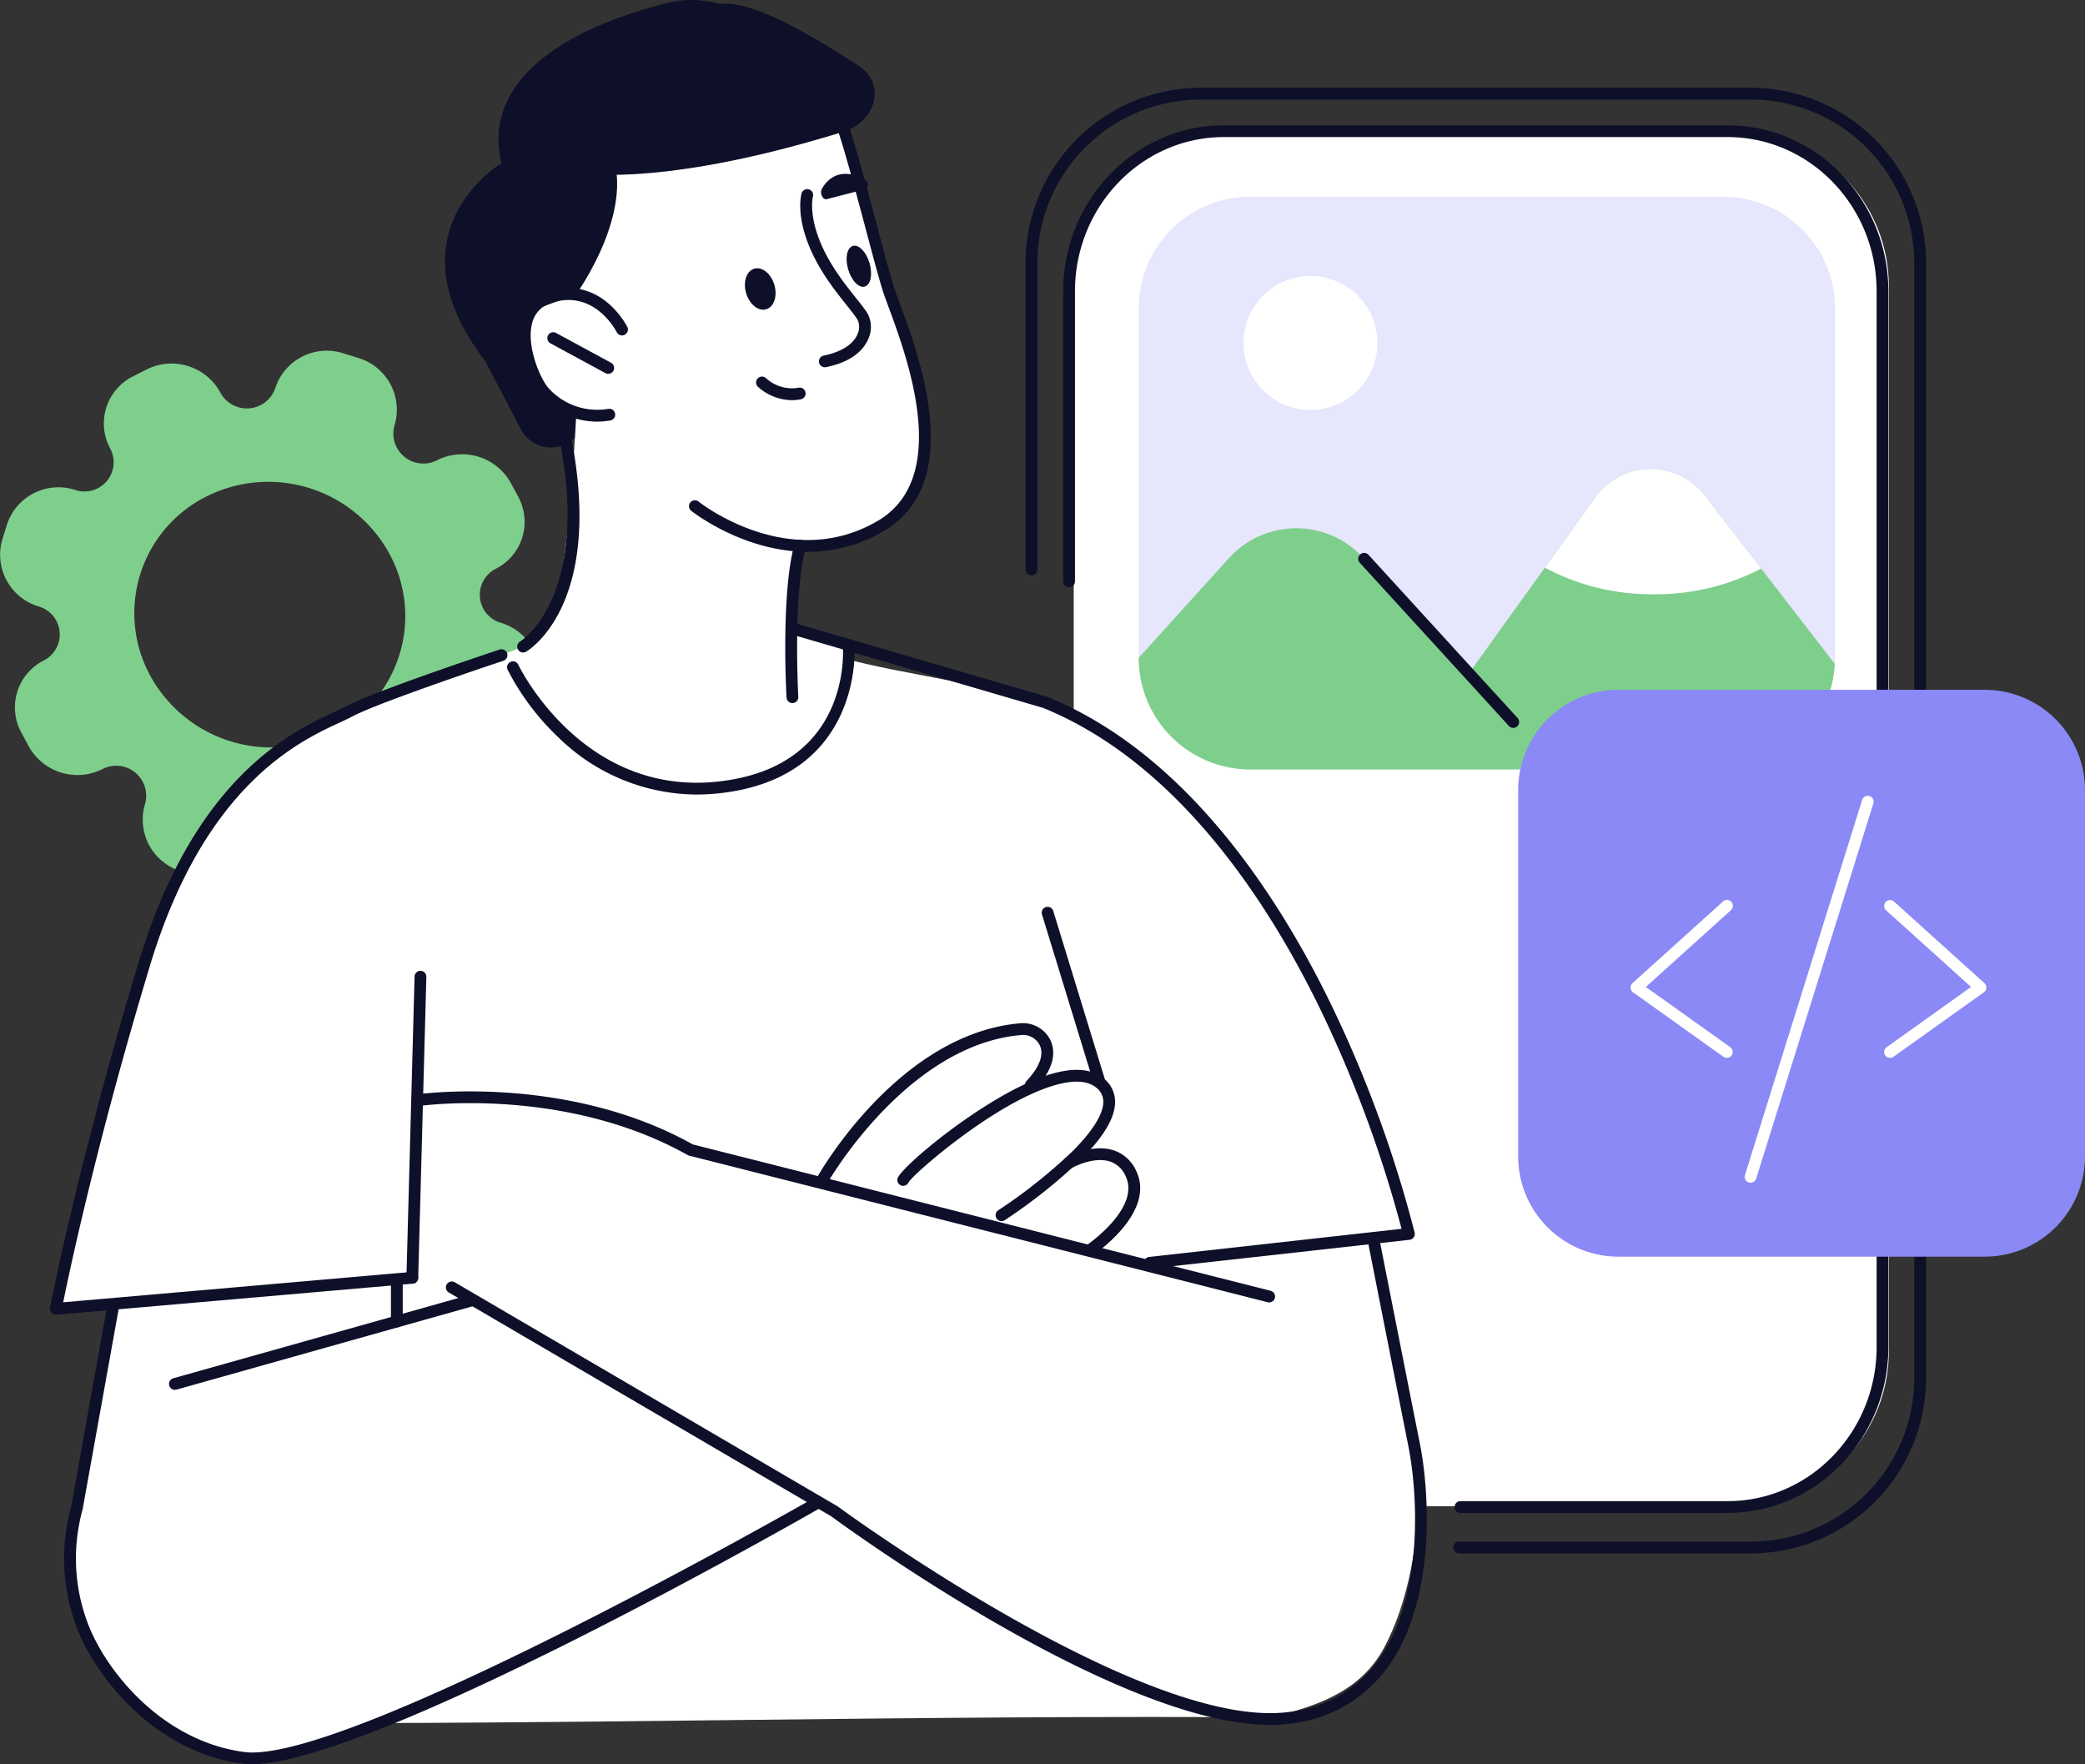 <svg xmlns="http://www.w3.org/2000/svg" xmlns:xlink="http://www.w3.org/1999/xlink" width="278.927" height="236" viewBox="0 0 278.927 236">
  <rect x="0" y="0" width="278.927" height="236" fill="#333333" stroke="none"/>
  <defs>
    <clipPath id="clip-path">
      <rect id="長方形_366" data-name="長方形 366" width="278.927" height="236" fill="none"/>
    </clipPath>
  </defs>
  <g id="グループ_321" data-name="グループ 321" transform="translate(-0.001)">
    <g id="グループ_313" data-name="グループ 313" transform="translate(0)" clip-path="url(#clip-path)">
      <path id="パス_1025" data-name="パス 1025" d="M469.692,230.528H402a20.737,20.737,0,0,1-20.676-20.676V67.266A20.737,20.737,0,0,1,402,46.59h67.691a20.737,20.737,0,0,1,20.676,20.676V209.852a20.737,20.737,0,0,1-20.676,20.676" transform="translate(-237.682 -29.04)" fill="#fff"/>
      <path id="パス_1026" data-name="パス 1026" d="M209.444,12.536c-.425-.58-9.759-15.14-21.715-12.125-15.177,3.827-24.637,11.2-22.126,21.417,0,0-15.463,9.19-2.152,26.515l4.739,9.074a4.55,4.55,0,0,0,7.887.312L192.984,30.77Z" transform="translate(-98.511 0)" fill="#0e0f29" fill-rule="evenodd"/>
      <path id="パス_1027" data-name="パス 1027" d="M182.1,98.907s4.946-3.433,6.29-9.069,2.2-22.364,2.2-22.364l-4.907-15.179s5.91-21.443,6.846-22.883,26.3-10.382,26.3-10.382l7.07,7.486,5.39,20.326s10,22.8,4.486,30.607-15.84,6.874-15.84,6.874l-.565,11.48,7.692,3.105s1.227,14.893-18.631,18.453S182.1,98.907,182.1,98.907" transform="translate(-113.506 -11.861)" fill="#fff" fill-rule="evenodd"/>
      <path id="パス_1028" data-name="パス 1028" d="M57.435,182.076h0a3.906,3.906,0,0,1,4.7-5.533,7.242,7.242,0,0,0,9.119-4.642l.607-1.939a7.223,7.223,0,0,0-4.846-9,3.9,3.9,0,0,1-.707-7.22A7.033,7.033,0,0,0,69.33,144.1l-.974-1.809a7.436,7.436,0,0,0-9.875-3.081,4.015,4.015,0,0,1-5.7-4.678,7.223,7.223,0,0,0-4.846-9l-1.984-.619a7.242,7.242,0,0,0-9.119,4.642h0a4.021,4.021,0,0,1-7.355.6h0a7.435,7.435,0,0,0-9.874-3.081l-1.833.933a7.032,7.032,0,0,0-3.021,9.645,3.906,3.906,0,0,1-4.7,5.533,7.242,7.242,0,0,0-9.119,4.642L.322,149.77a7.223,7.223,0,0,0,4.846,9,3.9,3.9,0,0,1,.707,7.22,7.032,7.032,0,0,0-3.021,9.646l.974,1.809a7.435,7.435,0,0,0,9.874,3.081,4.015,4.015,0,0,1,5.7,4.678,7.222,7.222,0,0,0,4.845,9l1.985.619a7.242,7.242,0,0,0,9.119-4.642h0a4.021,4.021,0,0,1,7.355-.6h0a7.436,7.436,0,0,0,9.875,3.081l1.832-.933a7.032,7.032,0,0,0,3.021-9.646M20.09,168.013a17.452,17.452,0,0,1,7.5-23.938,18.453,18.453,0,0,1,24.506,7.646,17.453,17.453,0,0,1-7.5,23.938,18.453,18.453,0,0,1-24.506-7.646" transform="translate(0 -77.646)" fill="#7fcf8c"/>
      <path id="パス_1029" data-name="パス 1029" d="M426.624,398.079l-6.857-34.791a35.438,35.438,0,0,0-30.31-28.3l-7.393-.938,16.347,59.908Z" transform="translate(-238.143 -208.213)" fill="#fff" fill-rule="evenodd"/>
      <path id="パス_1030" data-name="パス 1030" d="M228.42,296.073c-15.151-55.314-45.476-70.32-45.476-70.32-7.661-2.6-23.17-4.738-29.557-6.54-2.829-.8-5.487-3.295-7.573-4.265-1.417-.658-1.54,2.117-1.54,2.117-3.676-3.132-5.218-7.188-9.034-6.864l-13.372,3.9s-1.843-2.333-3.718-1.06c-10.274,6.982-22.333,8.308-32.753,13.765-11.37,5.954-20.6,15.562-21.321,23.335l12.6,14.16c-1.793,20.929-4.273,50.754-7.808,97.173,50.123.287,92.314-1.1,143.894-.717-.883-11.2-7.582-38.3-13.094-61.056Z" transform="translate(-39.939 -131.009)" fill="#fff" fill-rule="evenodd"/>
      <path id="パス_1031" data-name="パス 1031" d="M377.731,346.382a.788.788,0,0,1-.753-.557l-6.987-22.779a.788.788,0,0,1,1.508-.462l6.987,22.779a.79.79,0,0,1-.754,1.02" transform="translate(-230.596 -200.72)" fill="#0e0f29"/>
      <path id="パス_1032" data-name="パス 1032" d="M35.7,377.362,25.132,435.986l40.71-8.83-8.673-58.574Z" transform="translate(-15.665 -229.739)" fill="#fff"/>
      <path id="パス_1033" data-name="パス 1033" d="M142.545,460.721s-80.576,45.27-94.531,43.368c-11.409-1.556-19.188-11.427-21.545-17.818-4.6-12.479,1.563-23.507,7.543-29.891,9.044-9.652,99.78-24.836,99.78-24.836Z" transform="translate(-15.498 -268.983)" fill="#fff"/>
      <path id="パス_1034" data-name="パス 1034" d="M288.769,372.207c-4.412,3.536-19.647,21.357-19.426,36.2,0,0,13.508,16.686,27.9,10.885,5.6-2.254,11.952-12.836,16.181-15.557s7.17-4.742,5.644-6.905S313.9,394.4,313.9,394.4s7.311-4.587,5.668-9.2-6.784-3.4-6.784-3.4,4.579-3.764,2.932-8.443-9.958-.17-9.958-.17,5.221-4.644,1.236-7.668-13.812,3.15-18.224,6.686" transform="translate(-167.882 -227.327)" fill="#fff"/>
      <path id="パス_1035" data-name="パス 1035" d="M116.44,390.282c5.358-2.118,26.833-.876,39.435,6.59,0,0,7.172,19.964-5.4,29.685-4.884,3.778-17.3,4.142-21.868,6.5s-9,2.751-10.043.359,1.8-4.522,1.8-4.522-7.788,4.133-10.877.437.669-7.585.669-7.585-5.642,2.152-8.781-1.578,5.108-8.773,5.108-8.773-6.734,2.28-7.222-2.679,11.82-16.315,17.177-18.433" transform="translate(-61.862 -242.688)" fill="#fff"/>
      <path id="パス_1036" data-name="パス 1036" d="M108.342,426.585c-1.946,1.212-2.841,3.328-2,4.726s3.1,1.548,5.048.336,2.841-3.328,2-4.726-3.1-1.548-5.048-.336" transform="translate(-66.087 -265.382)" fill="#fff"/>
      <path id="パス_1037" data-name="パス 1037" d="M197.595,431.487s79.893,54.365,95.984,50.2c5.45-1.409,11.568-3.217,14.793-9.32,6.3-11.917,5.966-31.9-1.063-39.05-10.629-10.815-98.1-28.969-98.1-28.969Z" transform="translate(-123.162 -252.035)" fill="#fff"/>
      <path id="パス_1038" data-name="パス 1038" d="M37.51,305.8S25.064,329.99,19.833,365.69l47.686-4.157,2.946-53.879Z" transform="translate(-12.362 -190.606)" fill="#fff"/>
      <path id="パス_1039" data-name="パス 1039" d="M60.826,472.509a.788.788,0,0,1-.213-1.547L100.2,459.821a.789.789,0,1,1,.427,1.518L61.04,472.48a.777.777,0,0,1-.214.03" transform="translate(-37.422 -286.59)" fill="#0e0f29"/>
      <path id="パス_1040" data-name="パス 1040" d="M268.626,503.881c-20.5,0-56.694-26.416-58.73-27.914L158.744,446.03a.789.789,0,1,1,.8-1.361l51.187,29.957a.747.747,0,0,1,.069.046c.412.3,41.415,30.343,60.614,27.435a16.975,16.975,0,0,0,11.848-7.13c5.852-8.346,5.161-21.839,3.83-28.5-1.591-7.958-5.372-27.143-5.411-27.336a.789.789,0,1,1,1.547-.3c.038.193,3.819,19.374,5.41,27.331,1.38,6.9,2.073,20.929-4.086,29.711a18.5,18.5,0,0,1-12.9,7.783,20.22,20.22,0,0,1-3.021.215" transform="translate(-98.703 -273.135)" fill="#0e0f29"/>
      <path id="パス_1041" data-name="パス 1041" d="M139.634,459.545a.788.788,0,0,1-.788-.788v-5.571a.788.788,0,1,1,1.577,0v5.571a.788.788,0,0,1-.788.788" transform="translate(-86.544 -281.982)" fill="#0e0f29"/>
      <path id="パス_1042" data-name="パス 1042" d="M145.119,386.6H145.1a.788.788,0,0,1-.767-.809l1.091-40.273a.788.788,0,1,1,1.576.043l-1.091,40.273a.788.788,0,0,1-.788.767" transform="translate(-89.962 -214.883)" fill="#0e0f29"/>
      <path id="パス_1043" data-name="パス 1043" d="M261.558,415.8a.8.8,0,0,1-.194-.024l-77.4-19.607a.812.812,0,0,1-.193-.077c-16.365-9.19-35.453-6.628-35.644-6.6a.788.788,0,0,1-.221-1.561c.2-.027,19.726-2.659,36.546,6.736l77.3,19.581a.789.789,0,0,1-.193,1.553" transform="translate(-91.767 -241.575)" fill="#0e0f29"/>
      <path id="パス_1044" data-name="パス 1044" d="M290.756,385.115a.788.788,0,0,1-.686-1.176c.442-.782,11.011-19.169,27.112-20.574a4.1,4.1,0,0,1,4.027,2.148c.679,1.344.885,3.587-1.989,6.643a.788.788,0,1,1-1.148-1.08c1.24-1.319,2.547-3.232,1.729-4.851a2.515,2.515,0,0,0-2.482-1.288c-15.268,1.332-25.772,19.595-25.876,19.779a.789.789,0,0,1-.687.4" transform="translate(-180.739 -226.477)" fill="#0e0f29"/>
      <path id="パス_1045" data-name="パス 1045" d="M332.613,400.162a.788.788,0,0,1-.429-1.451A71.328,71.328,0,0,0,342,390.926c3.6-3.567,4.283-5.7,4.227-6.853a2.364,2.364,0,0,0-.958-1.775c-.938-.764-2.356-.976-4.219-.628-8,1.5-20.064,12.013-20.848,13.264a.789.789,0,0,1-1.509-.448c.341-1.48,11.567-10.94,19.721-13.734,3.484-1.193,6.125-1.085,7.851.323A3.908,3.908,0,0,1,347.8,384c.107,2.179-1.428,4.812-4.691,8.049a71.654,71.654,0,0,1-10.068,7.99.784.784,0,0,1-.427.126m-12.385-5.321v0" transform="translate(-198.63 -236.814)" fill="#0e0f29"/>
      <path id="パス_1046" data-name="パス 1046" d="M381.339,422.038a.788.788,0,0,1-.447-1.438c.07-.049,7.013-4.889,5.021-9.076a3.483,3.483,0,0,0-2.125-1.981c-2.244-.708-5.046.855-5.074.872a.789.789,0,0,1-.777-1.372c.139-.078,3.431-1.916,6.326-1a5.041,5.041,0,0,1,3.074,2.807c2.568,5.4-5.22,10.824-5.552,11.053a.787.787,0,0,1-.446.138" transform="translate(-235.321 -254.175)" fill="#0e0f29"/>
      <path id="パス_1047" data-name="パス 1047" d="M47.845,524.4a9.2,9.2,0,0,1-1.24-.077C34.692,522.7,26.815,512.475,24.427,506a26.025,26.025,0,0,1-1.549-11.382,27.324,27.324,0,0,1,.843-4.7L28.5,463.345a.788.788,0,0,1,1.552.28l-4.789,26.608c0,.023-.009.044-.015.067a25.754,25.754,0,0,0-.8,4.455,24.46,24.46,0,0,0,1.458,10.7c2.256,6.12,9.687,15.78,20.911,17.31,13.53,1.855,75.4-33.479,76.028-33.836a.788.788,0,0,1,.784,1.369c-2.495,1.429-59.742,34.107-75.785,34.107" transform="translate(-14.197 -288.402)" fill="#0e0f29"/>
      <path id="パス_1048" data-name="パス 1048" d="M18.528,319.578a.788.788,0,0,1-.774-.936c.036-.19,3.727-19.351,11.879-46.3,7.5-24.8,20.638-30.849,26.247-33.434.579-.267,1.079-.5,1.439-.692,3.779-2.042,19.9-7.393,20.582-7.62a.788.788,0,0,1,.5,1.5c-.166.055-16.671,5.534-20.328,7.511-.4.218-.925.459-1.529.737-5.417,2.5-18.1,8.343-25.4,32.459-7.06,23.339-10.761,40.808-11.634,45.114l46.638-4.066a.788.788,0,1,1,.137,1.571L18.6,319.575c-.023,0-.046,0-.069,0" transform="translate(-11.057 -143.706)" fill="#0e0f29"/>
      <path id="パス_1049" data-name="パス 1049" d="M461.259,227.24H422.207a.788.788,0,0,1,0-1.577h39.052A21.867,21.867,0,0,0,483.1,203.822V54.6a21.867,21.867,0,0,0-21.842-21.841H387.632A21.866,21.866,0,0,0,365.79,54.6V95.611a.788.788,0,1,1-1.577,0V54.6a23.446,23.446,0,0,1,23.419-23.419h73.627A23.446,23.446,0,0,1,484.678,54.6V203.822a23.445,23.445,0,0,1-23.419,23.419" transform="translate(-227.016 -19.438)" fill="#0e0f29"/>
      <path id="パス_1050" data-name="パス 1050" d="M466.472,230.121H430.728a.788.788,0,0,1,0-1.577h35.744c10.987,0,19.926-9.253,19.926-20.628V66.7c0-11.375-8.939-20.628-19.926-20.628H399.081c-10.987,0-19.926,9.253-19.926,20.628V105.51a.788.788,0,1,1-1.576,0V66.7c0-12.244,9.646-22.2,21.5-22.2h67.391c11.856,0,21.5,9.961,21.5,22.2V207.916c0,12.244-9.646,22.2-21.5,22.2" transform="translate(-235.347 -27.735)" fill="#0e0f29"/>
      <path id="パス_1051" data-name="パス 1051" d="M482.657,146.489H419.278A14.924,14.924,0,0,1,404.4,131.608V84.763a14.925,14.925,0,0,1,14.881-14.881h63.379a14.925,14.925,0,0,1,14.881,14.881v46.846a14.924,14.924,0,0,1-14.881,14.881" transform="translate(-252.063 -43.558)" fill="#e6e6fc"/>
      <path id="パス_1052" data-name="パス 1052" d="M497.519,192.608,480.1,170.076a9.106,9.106,0,0,0-14.6.255l-17.108,23.8-13.838-15.578a12.146,12.146,0,0,0-18.083-.087L404.4,191.8v.054a14.924,14.924,0,0,0,14.881,14.881h63.379a14.929,14.929,0,0,0,14.861-14.128" transform="translate(-252.064 -103.805)" fill="#7fcf8c"/>
      <path id="パス_1053" data-name="パス 1053" d="M459.529,106.979a8.96,8.96,0,1,1-8.96-8.96,8.96,8.96,0,0,1,8.96,8.96" transform="translate(-275.257 -61.096)" fill="#fff"/>
      <path id="パス_1054" data-name="パス 1054" d="M503.1,219.755a.786.786,0,0,1-.582-.257l-19.946-21.83a.788.788,0,1,1,1.164-1.064l19.946,21.83a.788.788,0,0,1-.582,1.32" transform="translate(-300.661 -122.385)" fill="#0e0f29"/>
      <path id="パス_1055" data-name="パス 1055" d="M563.224,183.3a30.448,30.448,0,0,0,14.356-3.438l-7.568-9.79a9.106,9.106,0,0,0-14.6.255l-6.766,9.414a30.362,30.362,0,0,0,14.578,3.56" transform="translate(-341.974 -103.805)" fill="#fff"/>
      <path id="パス_1056" data-name="パス 1056" d="M184.473,182.426a.788.788,0,0,1-.4-1.468c.117-.071,9.525-6,5.21-27.376a.788.788,0,1,1,1.546-.312c4.564,22.611-5.525,28.8-5.957,29.048a.789.789,0,0,1-.4.108" transform="translate(-114.491 -95.14)" fill="#0e0f29"/>
      <path id="パス_1057" data-name="パス 1057" d="M260.573,97.815c-8.677,0-15.51-5.419-15.6-5.494a.788.788,0,0,1,.991-1.226c.119.1,12.081,9.552,23.973,2.579,9.863-5.785,3.98-21.733,1.467-28.542-.323-.875-.6-1.632-.784-2.195-.486-1.507-1.308-4.594-2.259-8.169-1.482-5.569-3.722-13.986-4.463-15.021a.789.789,0,0,1,1.283-.918c.843,1.179,2.482,7.182,4.7,15.534.946,3.553,1.763,6.622,2.236,8.09.172.532.446,1.274.763,2.133,2.649,7.181,8.853,24-2.149,30.449a19.8,19.8,0,0,1-10.158,2.781" transform="translate(-152.509 -23.997)" fill="#0e0f29"/>
      <path id="パス_1058" data-name="パス 1058" d="M287.486,91.007a.789.789,0,0,1-.157-1.561c2.353-.479,3.961-1.5,4.528-2.868a2.264,2.264,0,0,0-.024-1.992c-.376-.567-.882-1.2-1.468-1.937-.707-.886-1.508-1.89-2.357-3.117-4.931-7.123-3.686-11.6-3.631-11.785a.788.788,0,0,1,1.514.442c-.02.073-1.022,4.038,3.414,10.445.819,1.183,1.6,2.165,2.293,3.032.609.764,1.136,1.423,1.55,2.049a3.817,3.817,0,0,1,.167,3.465c-.548,1.323-1.976,3.058-5.671,3.81a.789.789,0,0,1-.158.016" transform="translate(-177.142 -41.876)" fill="#0e0f29"/>
      <path id="パス_1059" data-name="パス 1059" d="M268.486,97.48c.44,1.5-.049,2.964-1.092,3.27s-2.246-.662-2.686-2.162.049-2.964,1.092-3.27,2.246.662,2.686,2.162" transform="translate(-164.893 -59.377)" fill="#0e0f29" fill-rule="evenodd"/>
      <path id="パス_1060" data-name="パス 1060" d="M303.73,89.583c.44,1.5.157,2.9-.632,3.136s-1.786-.8-2.226-2.3-.157-2.9.632-3.136,1.786.8,2.226,2.3" transform="translate(-187.406 -54.386)" fill="#0e0f29" fill-rule="evenodd"/>
      <path id="パス_1061" data-name="パス 1061" d="M273.3,136.889a6.887,6.887,0,0,1-4.543-1.808.788.788,0,0,1,1.109-1.121,5.167,5.167,0,0,0,4.345,1.264.788.788,0,0,1,.3,1.549,6.407,6.407,0,0,1-1.209.116" transform="translate(-167.375 -83.357)" fill="#0e0f29"/>
      <path id="パス_1062" data-name="パス 1062" d="M279.84,213.587a.788.788,0,0,1-.787-.744c-.032-.561-.757-13.83,1.048-20.486a.789.789,0,1,1,1.522.412c-1.738,6.41-1,19.85-1,19.984a.789.789,0,0,1-.743.832h-.045" transform="translate(-173.83 -119.534)" fill="#0e0f29"/>
      <path id="パス_1063" data-name="パス 1063" d="M297.592,62.624c-1.438-.985-4.263-1.748-5.876,1.091-.375.659.143,1.626.741,1.378l5.011-1.3c.455-.054.545-.879.125-1.167" transform="translate(-181.749 -38.478)" fill="#0e0f29" fill-rule="evenodd"/>
      <path id="パス_1064" data-name="パス 1064" d="M190.842,104.817c-6.194,1.918-2.514,11.024-.773,12.833a9.569,9.569,0,0,0,8.621,2.917l1.7-11.391c-.229-.437-3.354-6.277-9.548-4.359" transform="translate(-116.8 -65.093)" fill="#fff" fill-rule="evenodd"/>
      <path id="パス_1065" data-name="パス 1065" d="M328.653,307.745a.788.788,0,0,1-.086-1.572l33.751-3.758a164.678,164.678,0,0,0-10.769-29.163c-6.989-14.436-19.117-33.179-37.208-40.53L281.037,223a.788.788,0,1,1,.442-1.513l33.342,9.733a.717.717,0,0,1,.075.026c18.585,7.532,30.969,26.642,38.086,41.348a163.49,163.49,0,0,1,11.085,30.327.789.789,0,0,1-.681.962l-34.646,3.858a.755.755,0,0,1-.088,0" transform="translate(-174.818 -138.034)" fill="#0e0f29"/>
      <path id="パス_1066" data-name="パス 1066" d="M601.612,320.793H552.539a13.417,13.417,0,0,1-13.377-13.377V258.343a13.417,13.417,0,0,1,13.377-13.377h49.073a13.416,13.416,0,0,1,13.377,13.377v49.073a13.416,13.416,0,0,1-13.377,13.377" transform="translate(-336.063 -152.689)" fill="#8a89f5" fill-rule="evenodd"/>
      <path id="パス_1067" data-name="パス 1067" d="M620.4,334.317a.789.789,0,0,1-.753-1.024l15.682-50.207a.789.789,0,0,1,1.505.47l-15.683,50.207a.789.789,0,0,1-.752.554" transform="translate(-386.209 -176.104)" fill="#fff"/>
      <path id="パス_1068" data-name="パス 1068" d="M669.926,340.738a.788.788,0,0,1-.459-1.43l11.294-8.055L669.4,321a.788.788,0,1,1,1.056-1.171l12.093,10.91a.788.788,0,0,1-.071,1.227l-12.093,8.624a.784.784,0,0,1-.457.146" transform="translate(-417.077 -199.225)" fill="#fff"/>
      <path id="パス_1069" data-name="パス 1069" d="M591.947,340.738a.784.784,0,0,1-.457-.146L579.4,331.967a.788.788,0,0,1-.071-1.227l12.093-10.91A.788.788,0,1,1,592.476,321l-11.364,10.252,11.294,8.055a.788.788,0,0,1-.458,1.43" transform="translate(-360.936 -199.225)" fill="#fff"/>
      <path id="パス_1070" data-name="パス 1070" d="M205.439,247.749a26.581,26.581,0,0,1-18.5-7.662,33.383,33.383,0,0,1-6.774-9.032.788.788,0,0,1,1.428-.669c.083.176,8.467,17.552,26.625,15.638,17.937-1.9,16.843-17.546,16.787-18.211a.788.788,0,0,1,1.571-.133c.015.178,1.3,17.851-18.193,19.912a28.042,28.042,0,0,1-2.948.157" transform="translate(-112.254 -141.464)" fill="#0e0f29"/>
      <path id="パス_1071" data-name="パス 1071" d="M202.485,123.534a.785.785,0,0,1-.375-.1l-7.382-4a.789.789,0,0,1,.752-1.386l7.382,4a.789.789,0,0,1-.377,1.482" transform="translate(-121.118 -73.521)" fill="#0e0f29"/>
      <path id="パス_1072" data-name="パス 1072" d="M194.724,23.189s10.24,4.272,39.518-4.771c4.276-1.321,5.751-6.378,1.993-8.809C230.66,6,222.339.806,217.64,1.33c-6.3.7-22.916,21.858-22.916,21.858" transform="translate(-121.373 -0.806)" fill="#0e0f29" fill-rule="evenodd"/>
      <path id="パス_1073" data-name="パス 1073" d="M190.6,66.1s8.533-11.78,4.279-20.006-10.823,2.08-11.468,3.119-1.3,20.066-1.3,20.066Z" transform="translate(-113.506 -26.758)" fill="#0e0f29" fill-rule="evenodd"/>
      <path id="パス_1074" data-name="パス 1074" d="M194.7,120.183a10.422,10.422,0,0,1-7.512-3.3c-1.252-1.3-3.669-6.35-2.668-10.234a5.327,5.327,0,0,1,3.775-3.9c6.681-2.07,10.111,4.042,10.48,4.746a.788.788,0,0,1-1.4.732c-.307-.585-3.152-5.663-8.617-3.972a3.728,3.728,0,0,0-2.715,2.786c-.806,3.132,1.185,7.612,2.277,8.747a8.8,8.8,0,0,0,7.925,2.685.788.788,0,1,1,.258,1.555,11.008,11.008,0,0,1-1.806.152" transform="translate(-114.862 -63.78)" fill="#0e0f29"/>
    </g>
  </g>
</svg>
